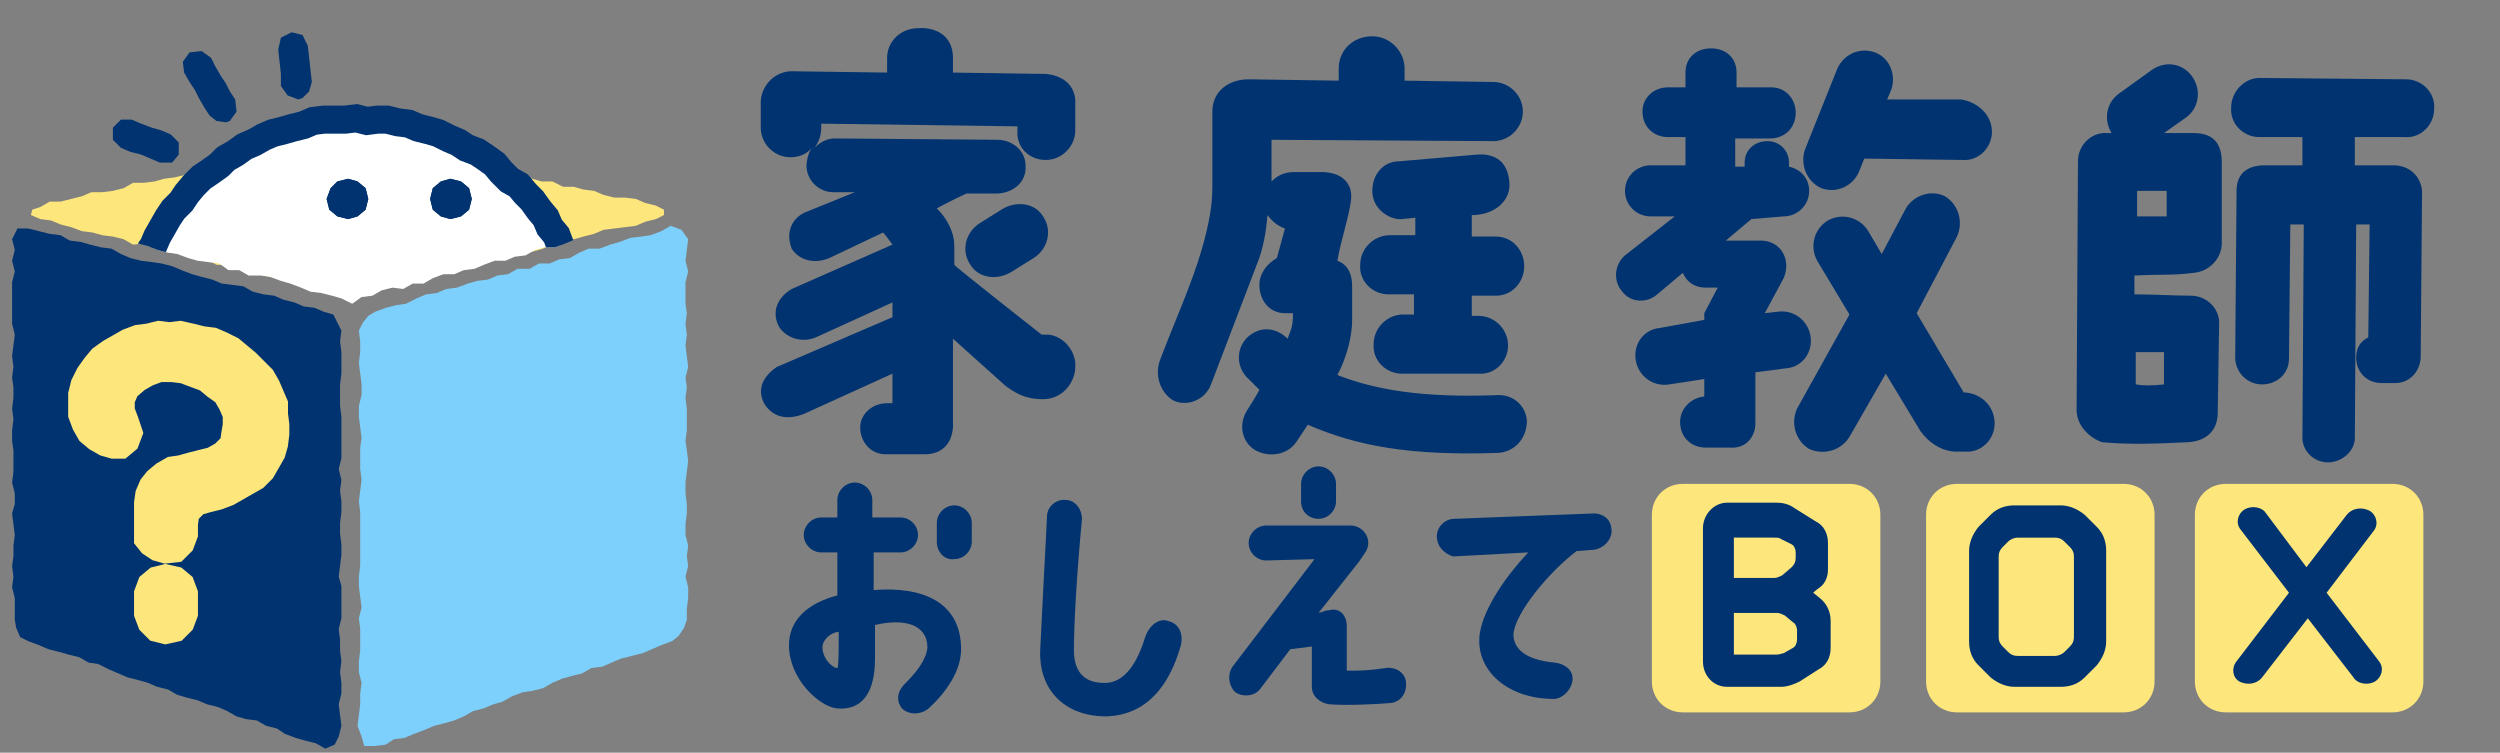 <?xml version="1.0" encoding="utf-8"?>
<svg version="1.1" id="レイヤー_1" xmlns="http://www.w3.org/2000/svg" xmlns:xlink="http://www.w3.org/1999/xlink" x="0px"
	 y="0px" viewBox="0 0 186 56" style="enable-background:new 0 0 186 56;" xml:space="preserve">
<rect x="0" y="0" width="186" height="56" fill="#808080" stroke="none"/>
<style type="text/css">
	.st0{clip-path:url(#SVGID_00000156554609304598802620000006686546108134174383_);}
	.st1{fill:#FFFFFF;stroke:#000000;stroke-width:5.669;stroke-linecap:round;stroke-linejoin:round;stroke-miterlimit:10;}
	.st2{clip-path:url(#SVGID_00000025424146239306236050000007711539541587740083_);}
	.st3{fill:#FFFFFF;stroke:#000000;stroke-width:7.599;stroke-linecap:round;stroke-linejoin:round;stroke-miterlimit:10;}
	.st4{clip-path:url(#SVGID_00000145019547721530838940000007272873789558127233_);}
	.st5{fill:none;stroke:#000000;stroke-width:10.523;stroke-linecap:round;stroke-linejoin:round;stroke-miterlimit:10;}
	.st6{fill:#FFFFFF;stroke:#000000;stroke-width:8.458;stroke-linecap:round;stroke-linejoin:round;stroke-miterlimit:10;}
	.st7{clip-path:url(#SVGID_00000089556929395661007160000017322303894681921948_);}
	.st8{fill:#FFFFFF;stroke:#000000;stroke-width:5.482;stroke-linecap:round;stroke-linejoin:round;stroke-miterlimit:10;}
	.st9{clip-path:url(#SVGID_00000080896063560249946130000008650295683809492100_);}
	.st10{fill:#FFFFFF;stroke:#000000;stroke-width:10.58;stroke-linecap:round;stroke-linejoin:round;stroke-miterlimit:10;}
	.st11{fill:#FFFFFF;stroke:#000000;stroke-width:6.199;stroke-linecap:round;stroke-linejoin:round;stroke-miterlimit:10;}
	.st12{fill:#003370;}
	.st13{fill:#FDE67C;}
	.st14{clip-path:url(#SVGID_00000176762509493800536920000016115752343670447274_);}
	.st15{fill:#FFFFFF;}
	.st16{fill:none;stroke:#003370;stroke-width:7.087;stroke-miterlimit:10;}
	.st17{fill:#7DD0FC;}
	.st18{fill:none;stroke:#FDE67C;stroke-width:4.252;stroke-miterlimit:10;}
	.st19{clip-path:url(#SVGID_00000007412066296894562120000002317517115189848196_);}
	.st20{fill:none;stroke:#003370;stroke-width:2.088;stroke-miterlimit:10;}
	.st21{fill:none;stroke:#FDE67C;stroke-width:1.253;stroke-miterlimit:10;}
	.st22{fill:#534741;}
	
		.st23{clip-path:url(#SVGID_00000067229230445354239480000017491328638509884563_);fill:#FFFFFF;stroke:#007999;stroke-width:8.454;stroke-miterlimit:10;}
	.st24{fill:#007999;}
</style>
<g>
	<g>
		<path class="st12" d="M70.9,4.3l0,1.1l6.9,0.1c1.2,0.1,2.3,0.8,2.2,2.3l0,1.9c0,1.2-1,2.2-2.2,2.2c-1.2,0-2.2-0.9-2.1-2.2l0-0.3
			L61.1,9.2l0,0.3c0,0.6-0.2,1.1-0.5,1.5c0.4-0.4,0.9-0.7,1.5-0.7l12.1,0.1c1.1,0,2.1,0.8,2.1,1.9c0.1,1.3-1,2.1-2.2,2.1l-2.2,0
			c-0.9,0.4-2.2,1.1-2.2,1.1c0.7,0.7,1.3,1.7,1.3,2.8l0,1.4c0,0.1,6.5,5.2,6.5,5.2l0.2,0c1.3-0.1,2.4,1.2,2.3,2.4
			c0,1.1-0.9,2.4-2.4,2.4c-1.4,0-2.1-0.5-2.8-1l-3.9-3.5l0,6.6l0,0c-0.1,1.3-0.9,2-2.1,2l-2.9,0c-1.1,0-1.9-0.9-1.9-2
			c0-1,0.9-1.8,2-1.8l0.4,0c0-0.6,0-1.3,0-2.2l-6.6,3c-1.3,0.5-2.3,0.2-2.9-0.7c-0.7-1.2,0-2.2,0.9-2.8l8.6-3.7c0-0.3,0-0.8,0-1.1
			l-5.7,2.6c-1.2,0.5-2.4-0.1-2.8-0.9c-0.5-1.1,0-2.1,1-2.7l7.5-3.3c0,0-0.5-0.7-0.7-0.9l-4,1.9c-1.2,0.5-2.3,0.1-2.8-0.7
			c-0.5-1.3,0.1-2.3,1-2.7l3.7-1.5l-1.6,0c-1.1,0-2-0.9-2-2c0-0.2,0.1-0.9,0.4-1.3c-0.4,0.5-1,0.7-1.6,0.7c-1.2,0-2.2-1-2.2-2.2
			l0-1.9c0-1,0.8-2.2,2.2-2.3l7.2,0.1l0-1.1c0-1.2,1-2.2,2.3-2.2C69.4,2,70.9,2.5,70.9,4.3z M77.6,16.1c0.7,1,0.4,2.4-0.7,3.1
			l-1.6,1c-1.1,0.7-2.5,0.5-3.1-0.5c-0.7-1-0.4-2.4,0.7-3.1l1.6-1C75.6,14.9,77,15.1,77.6,16.1z"/>
		<path class="st12" d="M86.3,26.8c1.1-2.9,2.3-5.5,3.1-8.2c0.6-2.1,0.8-3.4,0.8-4.7l0-5.6c0-1.5,1.2-2.4,2.7-2.4l6.7,0.1l0-0.9
			c0-1.4,1.1-2.4,2.5-2.4c1.3,0,2.4,1.1,2.4,2.4l0,0.9l6.6,0.1c1.2,0,2.2,1,2.2,2.2c0,1.2-1,2.2-2.2,2.2l-16.5-0.1l0,3.1
			c0.4-0.4,0.9-0.7,1.7-0.7l2,0c1.7,0,2.4,1,2.2,2.2c-0.2,1.4-0.7,2.7-1,4.4c0.8,0.3,1.1,1,1.1,1.9c0,0.9,0,2.5,0,2.5
			c0,1.2-0.4,2.8-1.1,4.1c2.8,1.1,6.3,1.7,11.8,1.5c1.2-0.1,2.2,0.7,2.3,1.9c0,1.4-1,2.4-2.3,2.4c-6.4,0.2-10.3-0.5-14-2.1l-0.8,1.2
			c-0.6,1-2,1.3-3.1,0.7c-1-0.6-1.3-1.9-0.6-3c0.2-0.3,0.7-1.1,0.9-1.5c-0.1-0.1-0.7-0.7-0.8-0.8c-0.9-0.8-1-2.2-0.1-3.1
			c1.1-1,2.3-0.6,3,0.1c0.2-0.6,0.4-0.8,0.4-1.9l-0.6,0c-1.2,0-1.9-1-1.9-2.1c0-0.9,0.6-1.6,1.3-2l0.6-2.2c-0.6-0.2-1-0.6-1.3-1
			c-0.1,1.2-0.3,2.5-0.8,3.7l-3.4,8.9c-0.4,1.1-1.7,1.7-2.8,1.2C86.3,29.2,85.9,27.9,86.3,26.8z M109.5,22l0,1.5l0.5,0
			c1.2,0,2.2,1,2.2,2.2c0,1.2-1,2.2-2.2,2.1l-5.7,0c-1.2,0-2.2-1-2.1-2.2c0-1.2,1-2.2,2.2-2.2l0.8,0l0-1.5l-1.9,0
			c-1.2,0-2.2-1-2.1-2.2c0-1.2,1-2.2,2.2-2.2l1.9,0l0-1.3l-1,0.1c-0.7,0.1-2.2-0.6-2.2-2.1c0-1.2,0.8-2.2,2-2.2l5.8-0.5
			c1.3-0.1,2.3,0.5,2.4,2.1c0.1,1.2-0.9,2.3-2.6,2.4l-0.2,0l0,1.6l1.8,0c1.2,0,2.1,1,2.1,2.2c0,1.2-0.9,2.2-2.1,2.2L109.5,22z"/>
		<path class="st12" d="M130.3,16.3l-1.9,1.6l2.6,0c1.1,0,1.9,0.8,1.9,1.9c0,0.3-0.1,0.7-0.2,0.9l-1.4,2.6l0.9-0.1
			c1.2-0.2,2.3,0.6,2.5,1.8c0.2,1.2-0.6,2.3-1.8,2.4l-2.3,0.3l0,3.8c0,1-0.7,1.9-1.9,1.8l-1.8,0c-1.1,0-1.9-0.8-1.9-1.9
			c0-1,0.8-1.8,1.8-1.9l0-1.3l-2.6,0.4c-1.2,0.2-2.3-0.6-2.5-1.8c-0.2-1.2,0.6-2.3,1.8-2.4l3.3-0.6l0-0.5l1-1.9l-0.9,0
			c-0.8,0-1.4-0.4-1.7-1.1l-1.9,1.6c-0.8,0.7-2,0.6-2.6-0.2c-0.7-0.8-0.6-2,0.2-2.7l3.7-2.9l-1.8,0c-1,0-1.9-0.8-1.9-1.9
			c0-1.1,0.9-1.9,1.9-1.9l2.6,0l0-2.1l-1.3,0c-1.1,0-1.9-0.8-1.9-1.9c0-1,0.8-1.8,1.9-1.8l1.3,0l0-1.1c0-1.1,0.8-1.8,1.9-1.8
			c1.1,0,1.9,0.7,1.9,1.8l0,1.1l2.6,0c1,0,1.8,0.8,1.8,1.9c0,1.1-0.8,1.9-1.9,1.9l-2.6,0l0,2.1l0.7,0l0-0.3c0-0.9,0.7-1.6,1.7-1.6
			c0.9,0,1.6,0.7,1.6,1.6l0,0.3c0.9,0.2,1.5,0.9,1.5,1.8c0,1.1-0.9,1.9-1.9,1.9L130.3,16.3z M148.4,31.5c0,1.2-1,2.2-2.2,2.1l-0.8,0
			c-1.1-0.1-1.9-0.7-2.5-1.5l-2.6-4.3l-2.7,4.7c-0.6,1-1.9,1.4-3,0.9c-1-0.6-1.4-1.9-0.9-3l3.9-7l-2.4-4c-0.6-1.1-0.2-2.4,0.8-3
			c1.1-0.6,2.4-0.2,3,0.8l1,1.7l1.8-3.4c0.6-1,1.9-1.4,2.9-0.9c1,0.6,1.4,1.9,0.9,3l-3,5.7l3.5,5.9l0.1,0
			C147.5,29.3,148.4,30.3,148.4,31.5z M148.2,9.8c0,1.2-1,2.2-2.2,2.1l-7.3-0.1l-0.4,1c-0.5,1.1-1.7,1.6-2.8,1.2
			c-1.1-0.5-1.6-1.8-1.2-2.9l2.4-6c0.5-1.1,1.7-1.6,2.8-1.2c1.1,0.4,1.6,1.7,1.2,2.8l-0.3,0.7l5.5,0C147.2,7.6,148.2,8.6,148.2,9.8z
			"/>
		<path class="st12" d="M154.5,30.5l0.1-18.5c0-1.2,1-2.2,2.2-2.1c0.1,0,0.2,0,0.3,0c-0.6-1-0.4-2.2,0.5-2.9l2.5-1.8
			c1-0.7,2.3-0.5,3,0.5c0.7,1,0.5,2.3-0.4,3l-1.7,1.2c0.7,0,1.3,0,2.2,0c1.6,0,2.1,0.9,2.1,2.2l0,6c0,1.1-0.9,2.1-2.1,2.2
			c-1.5,0.2-2.5,0.1-4.4,0.2l0,1.4c1.5,0,3,0.1,4.2,0.1c1.2,0,2.2,1,2.1,2.2l-0.1,6.5c0,1.2-0.7,2.1-2.2,2.2c-2.1,0.1-4.4,0.2-6.4,0
			C155.5,32.6,154.5,31.7,154.5,30.5z M158.9,26.2l0,2.4c0.6,0.1,1.2,0.1,2.1,0l0-2.4L158.9,26.2z M161.2,14.2l-2.2,0l0,1.9
			c0.8,0,1.5,0,2.2,0L161.2,14.2z M168.1,5.8L179,5.9c1.2,0,2.2,1,2.1,2.2c0,1.2-1,2.2-2.2,2.1l-3.7,0l0,2.1l3,0c1.5,0.1,2,1.3,2,2
			l-0.1,12.2c0,1.1-0.8,2-1.9,2l-1,0c-1.1,0-1.9-0.8-1.9-1.9c0-0.7,0.3-1.2,0.9-1.5l0.1-8.4l-1,0l-0.1,15.9c0,0.9-0.9,1.8-2,1.8
			c-1.1,0-1.9-0.9-1.9-1.8l0.1-15.9l-1,0l-0.1,10c0,1.1-0.9,1.9-2,1.9c-1.1,0-2-0.9-2-2l0.1-12.4c0-1.2,0.7-1.9,2.1-1.9l2.8,0l0-2.1
			l-3.2,0c-1.2,0-2.2-1-2.1-2.2C166,6.8,167,5.8,168.1,5.8z"/>
	</g>
	<g>
		<path class="st12" d="M58.7,48c0-1.8,1.3-3.1,3.6-3.7c0-1,0-2.1,0-3.2h-1.2c-0.7,0-1.3-0.6-1.3-1.3c0-0.7,0.6-1.3,1.3-1.3h1.2
			c0-0.5,0-1,0-1.3c0-0.7,0.6-1.3,1.3-1.3c0.7,0,1.3,0.6,1.3,1.3c0,0.3,0,0.8,0,1.3h2.1c0.7,0,1.3,0.6,1.3,1.3
			c0,0.7-0.6,1.3-1.3,1.3H65c0,0.9,0,1.9,0,2.8c3.8-0.3,6.4,1,6.5,4.2c0.1,1.8-1.2,3.5-2.4,4.6c-0.6,0.5-1.5,0.5-2,0
			c-0.4-0.5-0.4-1.2,0.2-1.8c0.9-0.9,1.6-1.8,1.7-2.7c0-1.8-1.8-2.2-3.9-1.7c0,0.7,0,2.5,0,2.5c0,2.6-1,3.9-2.9,3.7
			C60.9,52.5,58.7,50.5,58.7,48z M61.2,48c-0.1,0.9,0.7,1.7,1.1,1.7c0.1,0,0.1-1.5,0.1-2.7C61.7,47.1,61.3,47.6,61.2,48z M69.7,40.3
			v-1.4c0-0.7,0.6-1.3,1.3-1.3c0.7,0,1.3,0.6,1.3,1.3v1.4c0,0.7-0.6,1.3-1.3,1.3C70.3,41.7,69.7,41.1,69.7,40.3z"/>
	</g>
	<g>
		<path class="st12" d="M86.9,46.2c0.9,0.2,1.2,1.1,0.9,2c-0.8,2.7-2.4,5-5.5,5.1c-3.1,0-5.1-2-4.9-5.1c0.1-2.2,0.2-3.9,0.5-9.8
			c0-0.7,0.7-1.3,1.4-1.2c0.7,0,1.2,0.7,1.2,1.4c-0.4,4.2-0.6,7.8-0.6,9.8c0,1.8,1,2.5,2.5,2.4c1.1-0.1,2.1-1.1,2.8-3.4
			C85.6,46.3,86.4,46,86.9,46.2z"/>
	</g>
	<g>
		<path class="st12" d="M91.7,49.6l6.1-8l-3.6,0.1c-0.7,0-1.3-0.6-1.3-1.3c0-0.7,0.6-1.3,1.3-1.3l6.3,0c0.7,0,1.3,0.6,1.3,1.3
			c0,0.5-0.3,0.8-0.7,1.4l-3,3.8c0.4-0.1,0.5-0.2,0.8-0.2c0.7-0.2,1.3,0.3,1.3,1.2v3.3c0.9,0,1.6,0,2.9-0.2c0.7-0.1,1.4,0.3,1.5,1
			c0.1,0.9-0.4,1.5-1.1,1.6c-1.1,0.1-3.3,0.2-4.6,0.1c-0.7-0.1-1.3-0.6-1.3-1.3v-3L96,48.3l-2.2,2.9c-0.4,0.6-1.3,0.7-1.9,0.3
			C91.4,51,91.3,50.2,91.7,49.6z M96.8,37.3V36c0-0.7,0.6-1.3,1.3-1.3c0.7,0,1.3,0.6,1.3,1.3v1.3c0,0.7-0.6,1.3-1.3,1.3
			C97.4,38.6,96.8,38.1,96.8,37.3z"/>
	</g>
	<g>
		<path class="st12" d="M106.9,39.9c0-0.7,0.6-1.3,1.3-1.3l10.4-0.4c0.5,0,1.3,0.3,1.3,1.3c0,0.7-0.6,1.3-1.3,1.4l-1.3,0.1
			c-2,1.5-4.6,4.6-4.7,6.2c0,1,0.8,1.9,3.1,2.1c0.7,0.1,1.3,0.5,1.3,1.2c0,0.7-0.7,1.5-1.4,1.5c-3.5,0-5.9-2.2-5.5-4.9
			c0.3-1.9,2-4.3,3.6-6l-5.6,0.3C107.5,41.2,106.9,40.7,106.9,39.9z"/>
	</g>
	<g>
		<path class="st13" d="M163.3,38.3c0-1.3,1-2.3,2.3-2.3H178c1.3,0,2.3,1,2.3,2.3v12.4c0,1.3-1,2.3-2.3,2.3h-12.4
			c-1.3,0-2.3-1-2.3-2.3V38.3z"/>
	</g>
	<g>
		<path class="st13" d="M143.3,38.3c0-1.3,1-2.3,2.3-2.3H158c1.3,0,2.3,1,2.3,2.3v12.4c0,1.3-1,2.3-2.3,2.3h-12.4
			c-1.3,0-2.3-1-2.3-2.3V38.3z"/>
	</g>
	<g>
		<path class="st13" d="M122.9,38.3c0-1.3,1-2.3,2.3-2.3h12.4c1.3,0,2.3,1,2.3,2.3v12.4c0,1.3-1,2.3-2.3,2.3h-12.4
			c-1.3,0-2.3-1-2.3-2.3V38.3z"/>
	</g>
	<path class="st12" d="M136,42.4c0,0.5-0.2,1-0.6,1.3c-0.3,0.2-0.5,0.4-0.5,0.4l0.5,0.4c0.5,0.4,0.8,1,0.8,1.7v2
		c0,0.7-0.3,1.3-0.9,1.6l-1.4,0.9c-0.4,0.2-0.9,0.4-1.4,0.4h-4c-1,0-1.8-0.8-1.8-1.9v-9.9c0-1,0.8-1.9,1.8-1.9h3.7
		c0.4,0,0.9,0.1,1.3,0.4l1.6,1c0.6,0.3,0.9,0.9,0.9,1.6V42.4z M132.5,40.1c-0.1-0.1-0.3-0.1-0.5-0.1h-3V43h3c0.2,0,0.4-0.1,0.6-0.2
		l0.7-0.6c0.2-0.2,0.3-0.4,0.3-0.7v-0.4c0-0.2-0.1-0.5-0.3-0.6L132.5,40.1z M129,45.4v3.3h3.2c0.2,0,0.4-0.1,0.5-0.1l0.7-0.4
		c0.2-0.1,0.3-0.4,0.3-0.6v-0.7c0-0.2-0.1-0.5-0.3-0.6l-0.6-0.5c-0.2-0.1-0.4-0.2-0.6-0.2H129z"/>
	<path class="st12" d="M156.7,47.7c0,0.7-0.3,1.3-0.7,1.8l-0.9,0.9c-0.5,0.5-1.1,0.7-1.8,0.7h-3.4c-0.7,0-1.3-0.3-1.8-0.7l-0.9-0.9
		c-0.5-0.5-0.7-1.1-0.7-1.8V41c0-0.7,0.3-1.3,0.7-1.8l0.9-0.9c0.5-0.5,1.1-0.7,1.8-0.7h3.4c0.7,0,1.3,0.3,1.8,0.7l0.9,0.9
		c0.5,0.5,0.7,1.1,0.7,1.8V47.7z M154.3,41.4c0-0.3-0.1-0.5-0.3-0.7c-0.1-0.1-0.3-0.3-0.4-0.4c-0.2-0.2-0.4-0.3-0.7-0.3
		c-0.8,0-2,0-2.8,0c-0.2,0-0.5,0.1-0.7,0.3c-0.1,0.1-0.3,0.3-0.4,0.4c-0.2,0.2-0.3,0.4-0.3,0.7c0,1.3,0,4.7,0,6
		c0,0.3,0.1,0.5,0.3,0.7c0.1,0.1,0.3,0.3,0.4,0.4c0.2,0.2,0.4,0.3,0.7,0.3c0.8,0,2,0,2.8,0c0.2,0,0.5-0.1,0.7-0.3
		c0.1-0.1,0.3-0.3,0.4-0.4c0.2-0.2,0.3-0.4,0.3-0.7C154.3,46.1,154.3,42.6,154.3,41.4z"/>
	<path class="st12" d="M166.4,49.2l3.9-5.1l-3.6-4.7c-0.4-0.5-0.2-1.2,0.3-1.5c0.5-0.3,1.3-0.2,1.6,0.3l3,4l3-3.9
		c0.4-0.5,1.1-0.6,1.7-0.3c0.5,0.3,0.7,1,0.3,1.5l-3.5,4.6l3.9,5.1c0.4,0.5,0.2,1.2-0.3,1.5c-0.5,0.3-1.3,0.2-1.6-0.3l-3.4-4.4
		l-3.4,4.4c-0.4,0.5-1.1,0.6-1.7,0.3C166.1,50.4,166,49.7,166.4,49.2z"/>
	<g>
		<g>
			<g>
				<defs>
					<polygon id="SVGID_00000023978588475182992550000003184720137184525969_" points="26.2,22.6 25.4,22.2 24.7,22 23.9,21.8 
						23.1,21.7 22.4,21.4 21.6,21.1 20.9,20.9 20.1,20.6 19.4,20.5 18.5,20.5 17.8,20.1 17,20.1 16.3,19.6 15.5,19.5 14.7,19.4 
						14,19.2 13.2,18.9 12.5,18.8 11.7,18.6 11,18.3 10.2,18.1 9.5,17.8 8.6,17.8 7.9,17.6 7.1,17.4 6.4,17.1 5.6,16.9 4.9,16.5 
						4.1,16.5 3.3,16.2 2.6,15.9 1.8,15.8 1,15.6 1.7,15.3 2.5,15.1 3.3,14.9 4,14.6 4.7,14.3 5.4,13.8 6.2,13.7 6.9,13.1 7.6,12.9 
						8.4,12.6 9.1,12.4 9.9,12.2 10.6,11.8 11.3,11.5 12.1,11.1 12.8,11 13.6,10.8 14.3,10.4 15.1,10.1 15.8,9.7 16.5,9.5 17.3,9.3 
						18,8.9 18.8,8.7 19.5,8.2 20.3,8 20.9,7.6 21.7,7.3 22.4,7 23.2,6.8 23.9,6.5 24.7,6.2 25.4,5.9 26.2,5.6 26.9,5.9 27.7,6.1 
						28.3,6.6 29.1,6.7 29.9,6.9 30.6,7.2 31.3,7.6 32,8 32.8,8.2 33.5,8.5 34.2,8.9 34.9,9.3 35.7,9.4 36.4,9.9 37.2,10 37.9,10.4 
						38.6,10.7 39.3,10.9 40.1,11.1 40.8,11.6 41.6,11.7 42.3,12 43,12.3 43.7,12.7 44.5,13 45.2,13.3 45.9,13.7 46.7,13.9 
						47.4,14.1 48.1,14.6 48.9,14.8 49.6,15 50.3,15.5 51.2,15.6 50.3,15.8 49.6,16.1 48.8,16.2 48.1,16.4 47.3,16.6 46.6,16.9 
						45.8,17.1 45,17.2 44.3,17.4 43.6,17.8 42.8,17.8 42.1,18.1 41.3,18.4 40.5,18.4 39.8,18.6 39.1,19 38.3,19.1 37.6,19.4 
						36.8,19.4 36,19.7 35.3,20 34.5,20.1 33.8,20.4 33,20.4 32.2,20.7 31.5,21.1 30.7,21.1 30,21.5 29.2,21.4 28.4,21.6 27.7,22 
						26.9,22.1 					"/>
				</defs>
				<clipPath id="SVGID_00000057829410130129045970000007473571786129936801_">
					<use xlink:href="#SVGID_00000023978588475182992550000003184720137184525969_"  style="overflow:visible;"/>
				</clipPath>
			</g>
		</g>
		<g>
			<g>
				<polygon class="st13" points="28.2,21.6 27.3,21.7 26.5,21.6 25.6,21.7 24.7,21.6 23.9,21.4 23.1,21.2 22.3,21.2 21.6,20.9 
					20.8,20.7 20,20.6 19.3,20.2 18.5,20.2 17.7,19.9 16.9,19.7 16.1,19.7 15.4,19.3 14.6,19.3 13.9,18.8 13.1,18.8 12.3,18.6 
					11.5,18.4 10.8,18.1 9.9,18.2 9.2,17.8 8.4,17.6 7.6,17.5 6.9,17.3 6.1,17.2 5.3,16.9 4.5,16.7 3.8,16.4 3,16.3 2.3,16 
					2.4,15.6 3,15.4 3.7,15 4.5,15 5.3,14.8 6.1,14.6 6.8,14.3 7.6,14.3 8.4,14.2 9.2,14 9.9,13.6 10.7,13.6 11.5,13.5 12.2,13.3 
					13,13.2 13.8,13 14.6,12.8 15.3,12.5 16.1,12.5 16.9,12.2 17.7,12.1 18.4,11.8 19.2,11.7 20,11.5 20.8,11.6 21.6,11.4 22.3,11 
					23.1,10.9 23.8,10.6 24.7,10.8 25.6,10.5 26.5,10.6 27.3,10.7 28.2,10.7 28.9,11.1 29.7,11 30.5,11.3 31.2,11.4 32,11.7 
					32.7,11.9 33.5,11.9 34.3,12 35,12.3 35.8,12.3 36.5,12.7 37.3,12.8 38.1,12.8 38.8,13.1 39.6,13.3 40.3,13.5 41.1,13.5 
					41.9,13.9 42.7,13.9 43.4,14.1 44.2,14.2 44.9,14.5 45.7,14.7 46.5,14.7 47.3,14.8 48,15.1 48.8,15.3 49.4,15.6 49.4,16 
					48.8,16.3 48,16.5 47.3,16.8 46.5,16.9 45.7,17 44.9,17.1 44.2,17.4 43.4,17.6 42.7,17.8 41.9,17.9 41.1,18.1 40.4,18.5 
					39.7,18.7 38.9,18.7 38.1,19 37.3,19.1 36.6,19.3 35.8,19.5 35.1,19.7 34.3,20 33.6,20.2 32.7,20.2 32,20.6 31.2,20.7 
					30.4,20.8 29.7,21 29,21.4 				"/>
			</g>
			<g>
				<defs>
					<polygon id="SVGID_00000145766864197326562740000017226292226218268094_" points="26.2,22.6 25.4,22.2 24.7,22 23.9,21.8 
						23.1,21.7 22.4,21.4 21.6,21.1 20.9,20.9 20.1,20.6 19.4,20.5 18.5,20.5 17.8,20.1 17,20.1 16.3,19.6 15.5,19.5 14.7,19.4 
						14,19.2 13.2,18.9 12.5,18.8 11.7,18.6 11,18.3 10.2,18.1 9.5,17.8 8.6,17.8 7.9,17.6 7.1,17.4 6.4,17.1 5.6,16.9 4.9,16.5 
						4.1,16.5 3.3,16.2 2.6,15.9 1.8,15.8 1,15.6 1.7,15.3 2.5,15.1 3.3,14.9 4,14.6 4.7,14.3 5.4,13.8 6.2,13.7 6.9,13.1 7.6,12.9 
						8.4,12.6 9.1,12.4 9.9,12.2 10.6,11.8 11.3,11.5 12.1,11.1 12.8,11 13.6,10.8 14.3,10.4 15.1,10.1 15.8,9.7 16.5,9.5 17.3,9.3 
						18,8.9 18.8,8.7 19.5,8.2 20.3,8 20.9,7.6 21.7,7.3 22.4,7 23.2,6.8 23.9,6.5 24.7,6.2 25.4,5.9 26.2,5.6 26.9,5.9 27.7,6.1 
						28.3,6.6 29.1,6.7 29.9,6.9 30.6,7.2 31.3,7.6 32,8 32.8,8.2 33.5,8.5 34.2,8.9 34.9,9.3 35.7,9.4 36.4,9.9 37.2,10 37.9,10.4 
						38.6,10.7 39.3,10.9 40.1,11.1 40.8,11.6 41.6,11.7 42.3,12 43,12.3 43.7,12.7 44.5,13 45.2,13.3 45.9,13.7 46.7,13.9 
						47.4,14.1 48.1,14.6 48.9,14.8 49.6,15 50.3,15.5 51.2,15.6 50.3,15.8 49.6,16.1 48.8,16.2 48.1,16.4 47.3,16.6 46.6,16.9 
						45.8,17.1 45,17.2 44.3,17.4 43.6,17.8 42.8,17.8 42.1,18.1 41.3,18.4 40.5,18.4 39.8,18.6 39.1,19 38.3,19.1 37.6,19.4 
						36.8,19.4 36,19.7 35.3,20 34.5,20.1 33.8,20.4 33,20.4 32.2,20.7 31.5,21.1 30.7,21.1 30,21.5 29.2,21.4 28.4,21.6 27.7,22 
						26.9,22.1 					"/>
				</defs>
				<clipPath id="SVGID_00000039835503516179925470000004759403570479725480_">
					<use xlink:href="#SVGID_00000145766864197326562740000017226292226218268094_"  style="overflow:visible;"/>
				</clipPath>
				<g style="clip-path:url(#SVGID_00000039835503516179925470000004759403570479725480_);">
					<polygon class="st15" points="43.5,25.8 43.5,26.6 43.4,27.4 43.2,28.2 43.3,29 43.1,29.7 42.9,30.5 42.6,31.2 42.2,31.9 
						42.1,32.7 41.7,33.4 41.3,34.1 40.9,34.8 40.4,35.4 40.1,36.1 39.6,36.7 39,37.3 38.5,37.8 37.9,38.3 37.4,39 36.7,39.3 
						36,39.8 35.5,40.3 34.8,40.7 34.1,41 33.3,41.4 32.6,41.7 31.9,41.9 31.1,42.2 30.4,42.4 29.6,42.6 28.8,42.6 28.1,42.8 
						27.3,42.8 26.5,42.7 25.7,42.8 24.9,42.8 24.1,42.7 23.4,42.5 22.6,42.5 21.9,42.1 21.1,42 20.4,41.6 19.6,41.3 18.9,41.1 
						18.2,40.6 17.6,40.2 16.9,39.8 16.2,39.4 15.6,39 15.1,38.4 14.5,37.8 14,37.3 13.5,36.6 12.8,36.1 12.5,35.4 12,34.8 
						11.6,34.1 11.3,33.4 10.9,32.7 10.7,32 10.3,31.3 10.2,30.5 9.9,29.7 9.9,28.9 9.6,28.2 9.6,27.4 9.6,26.6 9.5,25.8 9.4,25 
						9.6,24.3 9.7,23.5 9.7,22.7 9.8,21.9 10.2,21.2 10.4,20.5 10.6,19.7 10.9,19 11.4,18.3 11.7,17.6 12.1,16.9 12.5,16.2 
						12.9,15.6 13.5,15 13.9,14.4 14.4,13.8 15,13.2 15.6,12.8 16.3,12.3 16.8,11.8 17.5,11.4 18.2,10.9 18.9,10.6 19.6,10.2 
						20.3,9.9 21.1,9.7 21.8,9.5 22.6,9.3 23.3,9 24.1,8.9 24.9,8.9 25.7,8.9 26.5,8.8 27.3,9 28.1,8.9 28.8,8.9 29.6,9.1 30.4,9.2 
						31.1,9.5 31.9,9.7 32.6,9.9 33.4,10.3 34.1,10.6 34.7,11 35.5,11.3 36.1,11.7 36.8,12.2 37.3,12.8 37.9,13.4 38.6,13.8 
						39.1,14.4 39.6,14.9 40.1,15.6 40.6,16.2 40.9,16.9 41.4,17.5 41.7,18.3 42.1,18.9 42.2,19.7 42.7,20.4 42.8,21.2 43.1,21.9 
						43.2,22.7 43.4,23.5 43.4,24.3 43.5,25.1 					"/>
					<polygon class="st20" points="43.5,25.8 43.5,26.6 43.4,27.4 43.2,28.2 43.3,29 43.1,29.7 42.9,30.5 42.6,31.2 42.2,31.9 
						42.1,32.7 41.7,33.4 41.3,34.1 40.9,34.8 40.4,35.4 40.1,36.1 39.6,36.7 39,37.3 38.5,37.8 37.9,38.3 37.4,39 36.7,39.3 
						36,39.8 35.5,40.3 34.8,40.7 34.1,41 33.3,41.4 32.6,41.7 31.9,41.9 31.1,42.2 30.4,42.4 29.6,42.6 28.8,42.6 28.1,42.8 
						27.3,42.8 26.5,42.7 25.7,42.8 24.9,42.8 24.1,42.7 23.4,42.5 22.6,42.5 21.9,42.1 21.1,42 20.4,41.6 19.6,41.3 18.9,41.1 
						18.2,40.6 17.6,40.2 16.9,39.8 16.2,39.4 15.6,39 15.1,38.4 14.5,37.8 14,37.3 13.5,36.6 12.8,36.1 12.5,35.4 12,34.8 
						11.6,34.1 11.3,33.4 10.9,32.7 10.7,32 10.3,31.3 10.2,30.5 9.9,29.7 9.9,28.9 9.6,28.2 9.6,27.4 9.6,26.6 9.5,25.8 9.4,25 
						9.6,24.3 9.7,23.5 9.7,22.7 9.8,21.9 10.2,21.2 10.4,20.5 10.6,19.7 10.9,19 11.4,18.3 11.7,17.6 12.1,16.9 12.5,16.2 
						12.9,15.6 13.5,15 13.9,14.4 14.4,13.8 15,13.2 15.6,12.8 16.3,12.3 16.8,11.8 17.5,11.4 18.2,10.9 18.9,10.6 19.6,10.2 
						20.3,9.9 21.1,9.7 21.8,9.5 22.6,9.3 23.3,9 24.1,8.9 24.9,8.9 25.7,8.9 26.5,8.8 27.3,9 28.1,8.9 28.8,8.9 29.6,9.1 30.4,9.2 
						31.1,9.5 31.9,9.7 32.6,9.9 33.4,10.3 34.1,10.6 34.7,11 35.5,11.3 36.1,11.7 36.8,12.2 37.3,12.8 37.9,13.4 38.6,13.8 
						39.1,14.4 39.6,14.9 40.1,15.6 40.6,16.2 40.9,16.9 41.4,17.5 41.7,18.3 42.1,18.9 42.2,19.7 42.7,20.4 42.8,21.2 43.1,21.9 
						43.2,22.7 43.4,23.5 43.4,24.3 43.5,25.1 					"/>
				</g>
			</g>
			<g>
				<g>
					<g>
						<polygon class="st12" points="27.4,14.8 27.2,15.6 26.6,16.1 25.9,16.3 25.1,16.1 24.5,15.6 24.3,14.8 24.6,14 25.1,13.5 
							25.9,13.3 26.6,13.5 27.2,14 						"/>
						<polygon class="st12" points="27.4,14.8 27.2,15.6 26.6,16.1 25.9,16.3 25.1,16.1 24.5,15.6 24.3,14.8 24.6,14 25.1,13.5 
							25.9,13.3 26.6,13.5 27.2,14 						"/>
					</g>
					<g>
						<polygon class="st12" points="35.1,14.8 34.9,15.6 34.3,16.1 33.5,16.3 32.8,16.1 32.2,15.6 32,14.8 32.2,14 32.8,13.5 
							33.5,13.3 34.3,13.5 34.9,14 						"/>
						<polygon class="st12" points="35.1,14.8 34.9,15.6 34.3,16.1 33.5,16.3 32.8,16.1 32.2,15.6 32,14.8 32.2,14 32.8,13.5 
							33.5,13.3 34.3,13.5 34.9,14 						"/>
					</g>
				</g>
			</g>
			<g>
				<g>
					<g>
						<polygon class="st12" points="25.2,54.8 24.9,55.4 24.2,55.7 23.5,55.3 22.7,55.1 22,54.9 21.2,54.6 20.6,54.2 19.8,54 
							19.1,53.6 18.3,53.5 17.6,53.3 16.9,52.9 16.2,52.6 15.4,52.4 14.7,52.1 13.9,51.9 13.2,51.7 12.5,51.3 11.7,51.1 11,50.8 
							10.3,50.6 9.5,50.4 8.8,50.1 8.1,49.8 7.3,49.4 6.6,49.3 5.9,48.9 5.1,48.7 4.4,48.5 3.6,48.3 2.9,48 2.1,47.7 1.5,47.4 
							1.2,46.7 1.1,46.1 1.1,45.3 1.1,44.5 0.9,43.7 1,42.9 0.9,42.1 1,41.4 1,40.6 1.1,39.8 1,39 0.9,38.2 1.1,37.5 1.1,36.7 
							0.9,35.9 1,35.1 1,34.3 1,33.5 0.9,32.8 0.9,32 1,31.2 0.9,30.4 1,29.6 1,28.8 0.9,28.1 1,27.3 0.9,26.5 1,25.7 1.1,24.9 
							0.9,24.1 0.9,23.3 0.9,22.6 0.9,21.8 0.9,21 1.1,20.2 0.9,19.4 1.1,18.6 0.9,17.8 1.3,17 2.1,17 2.9,17.2 3.7,17.4 4.5,17.5 
							5.2,17.9 6,18 6.7,18.2 7.5,18.4 8.3,18.5 9,18.9 9.7,19.2 10.5,19.4 11.3,19.5 12,19.6 12.8,19.8 13.5,20.1 14.3,20.4 
							15,20.6 15.8,20.8 16.5,21.1 17.3,21.2 18.1,21.3 18.8,21.7 19.6,21.9 20.4,22 21.1,22.3 21.9,22.5 22.6,22.8 23.4,22.9 
							24.1,23.2 24.8,23.4 25.1,24 25.4,24.6 25.3,25.4 25.4,26.2 25.4,27 25.4,27.8 25.3,28.6 25.3,29.4 25.3,30.2 25.4,31 
							25.4,31.8 25.4,32.6 25.4,33.3 25.4,34.1 25.2,34.9 25.4,35.7 25.3,36.5 25.4,37.3 25.4,38.1 25.3,38.9 25.3,39.7 25.4,40.5 
							25.4,41.3 25.3,42.1 25.2,42.9 25.4,43.6 25.4,44.4 25.4,45.2 25.4,46 25.2,46.8 25.3,47.6 25.3,48.4 25.4,49.2 25.3,50 
							25.4,50.8 25.4,51.6 25.2,52.4 25.3,53.2 25.4,54 						"/>
					</g>
				</g>
				<g>
					<g>
						<g>
							<polygon class="st17" points="26.9,54.8 27.1,55.5 27.9,55.5 28.7,55.4 29.3,55 30.1,54.9 30.8,54.6 31.6,54.3 32.3,54 
								33.1,53.8 33.8,53.6 34.5,53.3 35.2,52.9 36,52.7 36.7,52.4 37.4,52.2 38.1,51.8 38.9,51.5 39.6,51.4 40.4,51.2 41.1,50.8 
								41.8,50.5 42.5,50.3 43.3,50.1 44,49.7 44.8,49.6 45.5,49.3 46.2,49 47,48.8 47.8,48.6 48.5,48.3 49.2,48 50,47.7 50.5,47.3 
								50.9,46.7 51.1,46.1 51.1,45.3 51.2,44.5 51.2,43.7 51,42.9 51.2,42.1 51.1,41.4 51.2,40.6 51,39.8 51,39 51.1,38.2 
								51.1,37.5 51,36.7 51,35.9 51.1,35.1 51.2,34.3 51.1,33.5 51,32.8 51.1,32 51.1,31.2 51.1,30.4 51,29.6 51.1,28.8 51,28.1 
								51.2,27.3 51.1,26.5 51,25.7 51.1,24.9 51,24.1 51.1,23.3 51,22.6 51,21.8 51,21 51.2,20.2 51,19.4 51.1,18.6 51.2,17.8 
								50.7,17.1 49.9,16.8 49.2,17.2 48.4,17.5 47.7,17.6 46.9,17.7 46.1,18 45.4,18.2 44.6,18.5 43.8,18.5 43.1,18.8 42.4,19.2 
								41.6,19.3 40.9,19.6 40.1,19.6 39.4,20 38.5,20 37.8,20.4 37,20.5 36.3,20.8 35.5,20.9 34.8,21.1 34,21.4 33.2,21.5 
								32.5,21.8 31.7,21.9 31,22.2 30.2,22.6 29.5,22.7 28.7,22.9 27.9,23.2 27.4,23.5 27,24 26.7,24.6 26.8,25.4 26.8,26.2 
								26.7,27 26.8,27.8 26.9,28.6 26.9,29.4 26.7,30.2 26.7,31 26.8,31.8 26.9,32.6 26.8,33.3 26.8,34.1 26.8,34.9 26.9,35.7 
								26.8,36.5 26.7,37.3 26.8,38.1 26.8,38.9 26.8,39.7 26.8,40.5 26.8,41.3 26.8,42.1 26.7,42.9 26.7,43.6 26.8,44.4 26.9,45.2 
								26.7,46 26.8,46.8 26.8,47.6 26.8,48.4 26.7,49.2 26.7,50 26.9,50.8 26.8,51.6 26.8,52.4 26.7,53.2 26.6,54 							"/>
						</g>
					</g>
				</g>
				<g>
					<g>
						<g>
							<polygon class="st13" points="12.3,41.3 11.6,41.1 11,40.7 10.6,40.2 10.6,39.5 10.6,38.8 10.6,38.1 10.6,37.4 10.7,36.7 
								11,36 11.4,35.5 12,35 12.7,34.6 13.4,34.5 14.1,34.3 14.9,34.1 15.7,33.9 16.4,33.5 17,32.9 17.1,32.2 17.2,31.6 17.2,30.9 
								16.9,30.2 16.5,29.5 15.8,29 15.2,28.5 14.4,28.2 13.6,27.9 12.8,27.8 11.9,27.8 11.1,28.1 10.4,28.5 9.7,29.1 9.4,29.8 
								9.4,30.5 9.7,31.3 10,32.2 9.7,33 9.1,33.5 8.4,33.5 7.7,33.3 7,32.9 6.4,32.4 6,31.7 5.7,30.9 5.7,30.1 5.7,29.3 5.9,28.5 
								6.3,27.7 6.8,27 7.3,26.4 8,25.9 8.7,25.5 9.4,25.1 10.2,24.8 11,24.7 11.8,24.5 12.6,24.6 13.4,24.5 14.3,24.7 15.1,24.9 
								15.9,25 16.6,25.3 17.4,25.7 18,26.2 18.6,26.7 19.2,27.3 19.8,27.9 20.2,28.6 20.5,29.3 20.8,30 20.8,30.8 20.9,31.6 
								20.9,32.3 20.8,33.1 20.6,33.8 20.2,34.5 19.8,35.2 19.2,35.8 18.5,36.2 17.8,36.6 17.1,37 16.3,37.3 15.5,37.5 14.8,37.7 
								14.2,38.3 14.1,39 14.1,39.8 13.8,40.6 13.2,41.2 							"/>
							<polygon class="st21" points="12.3,41.3 11.6,41.1 11,40.7 10.6,40.2 10.6,39.5 10.6,38.8 10.6,38.1 10.6,37.4 10.7,36.7 
								11,36 11.4,35.5 12,35 12.7,34.6 13.4,34.5 14.1,34.3 14.9,34.1 15.7,33.9 16.4,33.5 17,32.9 17.1,32.2 17.2,31.6 17.2,30.9 
								16.9,30.2 16.5,29.5 15.8,29 15.2,28.5 14.4,28.2 13.6,27.9 12.8,27.8 11.9,27.8 11.1,28.1 10.4,28.5 9.7,29.1 9.4,29.8 
								9.4,30.5 9.7,31.3 10,32.2 9.7,33 9.1,33.5 8.4,33.5 7.7,33.3 7,32.9 6.4,32.4 6,31.7 5.7,30.9 5.7,30.1 5.7,29.3 5.9,28.5 
								6.3,27.7 6.8,27 7.3,26.4 8,25.9 8.7,25.5 9.4,25.1 10.2,24.8 11,24.7 11.8,24.5 12.6,24.6 13.4,24.5 14.3,24.7 15.1,24.9 
								15.9,25 16.6,25.3 17.4,25.7 18,26.2 18.6,26.7 19.2,27.3 19.8,27.9 20.2,28.6 20.5,29.3 20.8,30 20.8,30.8 20.9,31.6 
								20.9,32.3 20.8,33.1 20.6,33.8 20.2,34.5 19.8,35.2 19.2,35.8 18.5,36.2 17.8,36.6 17.1,37 16.3,37.3 15.5,37.5 14.8,37.7 
								14.2,38.3 14.1,39 14.1,39.8 13.8,40.6 13.2,41.2 							"/>
						</g>
						<g>
							<polygon class="st13" points="10.6,45.7 10.6,44.9 10.6,44.1 10.9,43.3 11.5,42.8 12.3,42.6 13.2,42.8 13.8,43.3 14.1,44.1 
								14.1,44.9 14.1,45.7 13.8,46.5 13.2,47.1 12.3,47.3 11.5,47.1 10.9,46.5 							"/>
							<polygon class="st21" points="10.6,45.7 10.6,44.9 10.6,44.1 10.9,43.3 11.5,42.8 12.3,42.6 13.2,42.8 13.8,43.3 14.1,44.1 
								14.1,44.9 14.1,45.7 13.8,46.5 13.2,47.1 12.3,47.3 11.5,47.1 10.9,46.5 							"/>
						</g>
					</g>
				</g>
			</g>
			<g>
				<g>
					<polygon class="st12" points="16.8,9.1 16.1,9 15.6,8.6 15.2,8 14.8,7.3 14.5,6.7 14.1,6.1 13.7,5.4 13.6,4.6 14.1,3.9 15,3.8 
						15.7,4.3 16,4.9 16.4,5.6 16.8,6.2 17.1,6.8 17.5,7.4 17.6,8.3 17.1,9 					"/>
				</g>
				<g>
					<polygon class="st12" points="12.8,12.1 11.9,12.1 11.2,11.8 10.5,11.5 9.7,11.3 9,11 8.4,10.4 8.4,9.5 9,8.9 9.8,8.9 
						10.5,9.2 11.3,9.5 12,9.7 12.7,10 13.3,10.6 13.3,11.5 					"/>
				</g>
				<g>
					<polygon class="st12" points="22.5,7.3 22.2,7.4 21.4,7.1 20.9,6.4 20.9,5.5 20.8,4.6 20.7,3.7 20.9,2.8 21.7,2.4 22.5,2.6 
						22.9,3.4 23,4.3 23.1,5.2 23.2,6.1 23,6.8 					"/>
				</g>
			</g>
		</g>
		<g>
			<g>
				<defs>
					<polygon id="SVGID_00000098901091564208212400000004321617409059847605_" points="26.2,22.6 25.4,22.2 24.7,22 23.9,21.8 
						23.1,21.7 22.4,21.4 21.6,21.1 20.9,20.9 20.1,20.6 19.4,20.5 18.5,20.5 17.8,20.1 17,20.1 16.3,19.6 15.5,19.5 14.7,19.4 
						14,19.2 13.2,18.9 12.5,18.8 11.7,18.6 11,18.3 10.2,18.1 9.5,17.8 8.6,17.8 7.9,17.6 7.1,17.4 6.4,17.1 5.6,16.9 4.9,16.5 
						4.1,16.5 3.3,16.2 2.6,15.9 1.8,15.8 1,15.6 1.7,15.3 2.5,15.1 3.3,14.9 4,14.6 4.7,14.3 5.4,13.8 6.2,13.7 6.9,13.1 7.6,12.9 
						8.4,12.6 9.1,12.4 9.9,12.2 10.6,11.8 11.3,11.5 12.1,11.1 12.8,11 13.6,10.8 14.3,10.4 15.1,10.1 15.8,9.7 16.5,9.5 17.3,9.3 
						18,8.9 18.8,8.7 19.5,8.2 20.3,8 20.9,7.6 21.7,7.3 22.4,7 23.2,6.8 23.9,6.5 24.7,6.2 25.4,5.9 26.2,5.6 26.9,5.9 27.7,6.1 
						28.3,6.6 29.1,6.7 29.9,6.9 30.6,7.2 31.3,7.6 32,8 32.8,8.2 33.5,8.5 34.2,8.9 34.9,9.3 35.7,9.4 36.4,9.9 37.2,10 37.9,10.4 
						38.6,10.7 39.3,10.9 40.1,11.1 40.8,11.6 41.6,11.7 42.3,12 43,12.3 43.7,12.7 44.5,13 45.2,13.3 45.9,13.7 46.7,13.9 
						47.4,14.1 48.1,14.6 48.9,14.8 49.6,15 50.3,15.5 51.2,15.6 50.3,15.8 49.6,16.1 48.8,16.2 48.1,16.4 47.3,16.6 46.6,16.9 
						45.8,17.1 45,17.2 44.3,17.4 43.6,17.8 42.8,17.8 42.1,18.1 41.3,18.4 40.5,18.4 39.8,18.6 39.1,19 38.3,19.1 37.6,19.4 
						36.8,19.4 36,19.7 35.3,20 34.5,20.1 33.8,20.4 33,20.4 32.2,20.7 31.5,21.1 30.7,21.1 30,21.5 29.2,21.4 28.4,21.6 27.7,22 
						26.9,22.1 					"/>
				</defs>
				<clipPath id="SVGID_00000056410434734407691050000013121827708926733966_">
					<use xlink:href="#SVGID_00000098901091564208212400000004321617409059847605_"  style="overflow:visible;"/>
				</clipPath>
			</g>
		</g>
	</g>
</g>
</svg>
